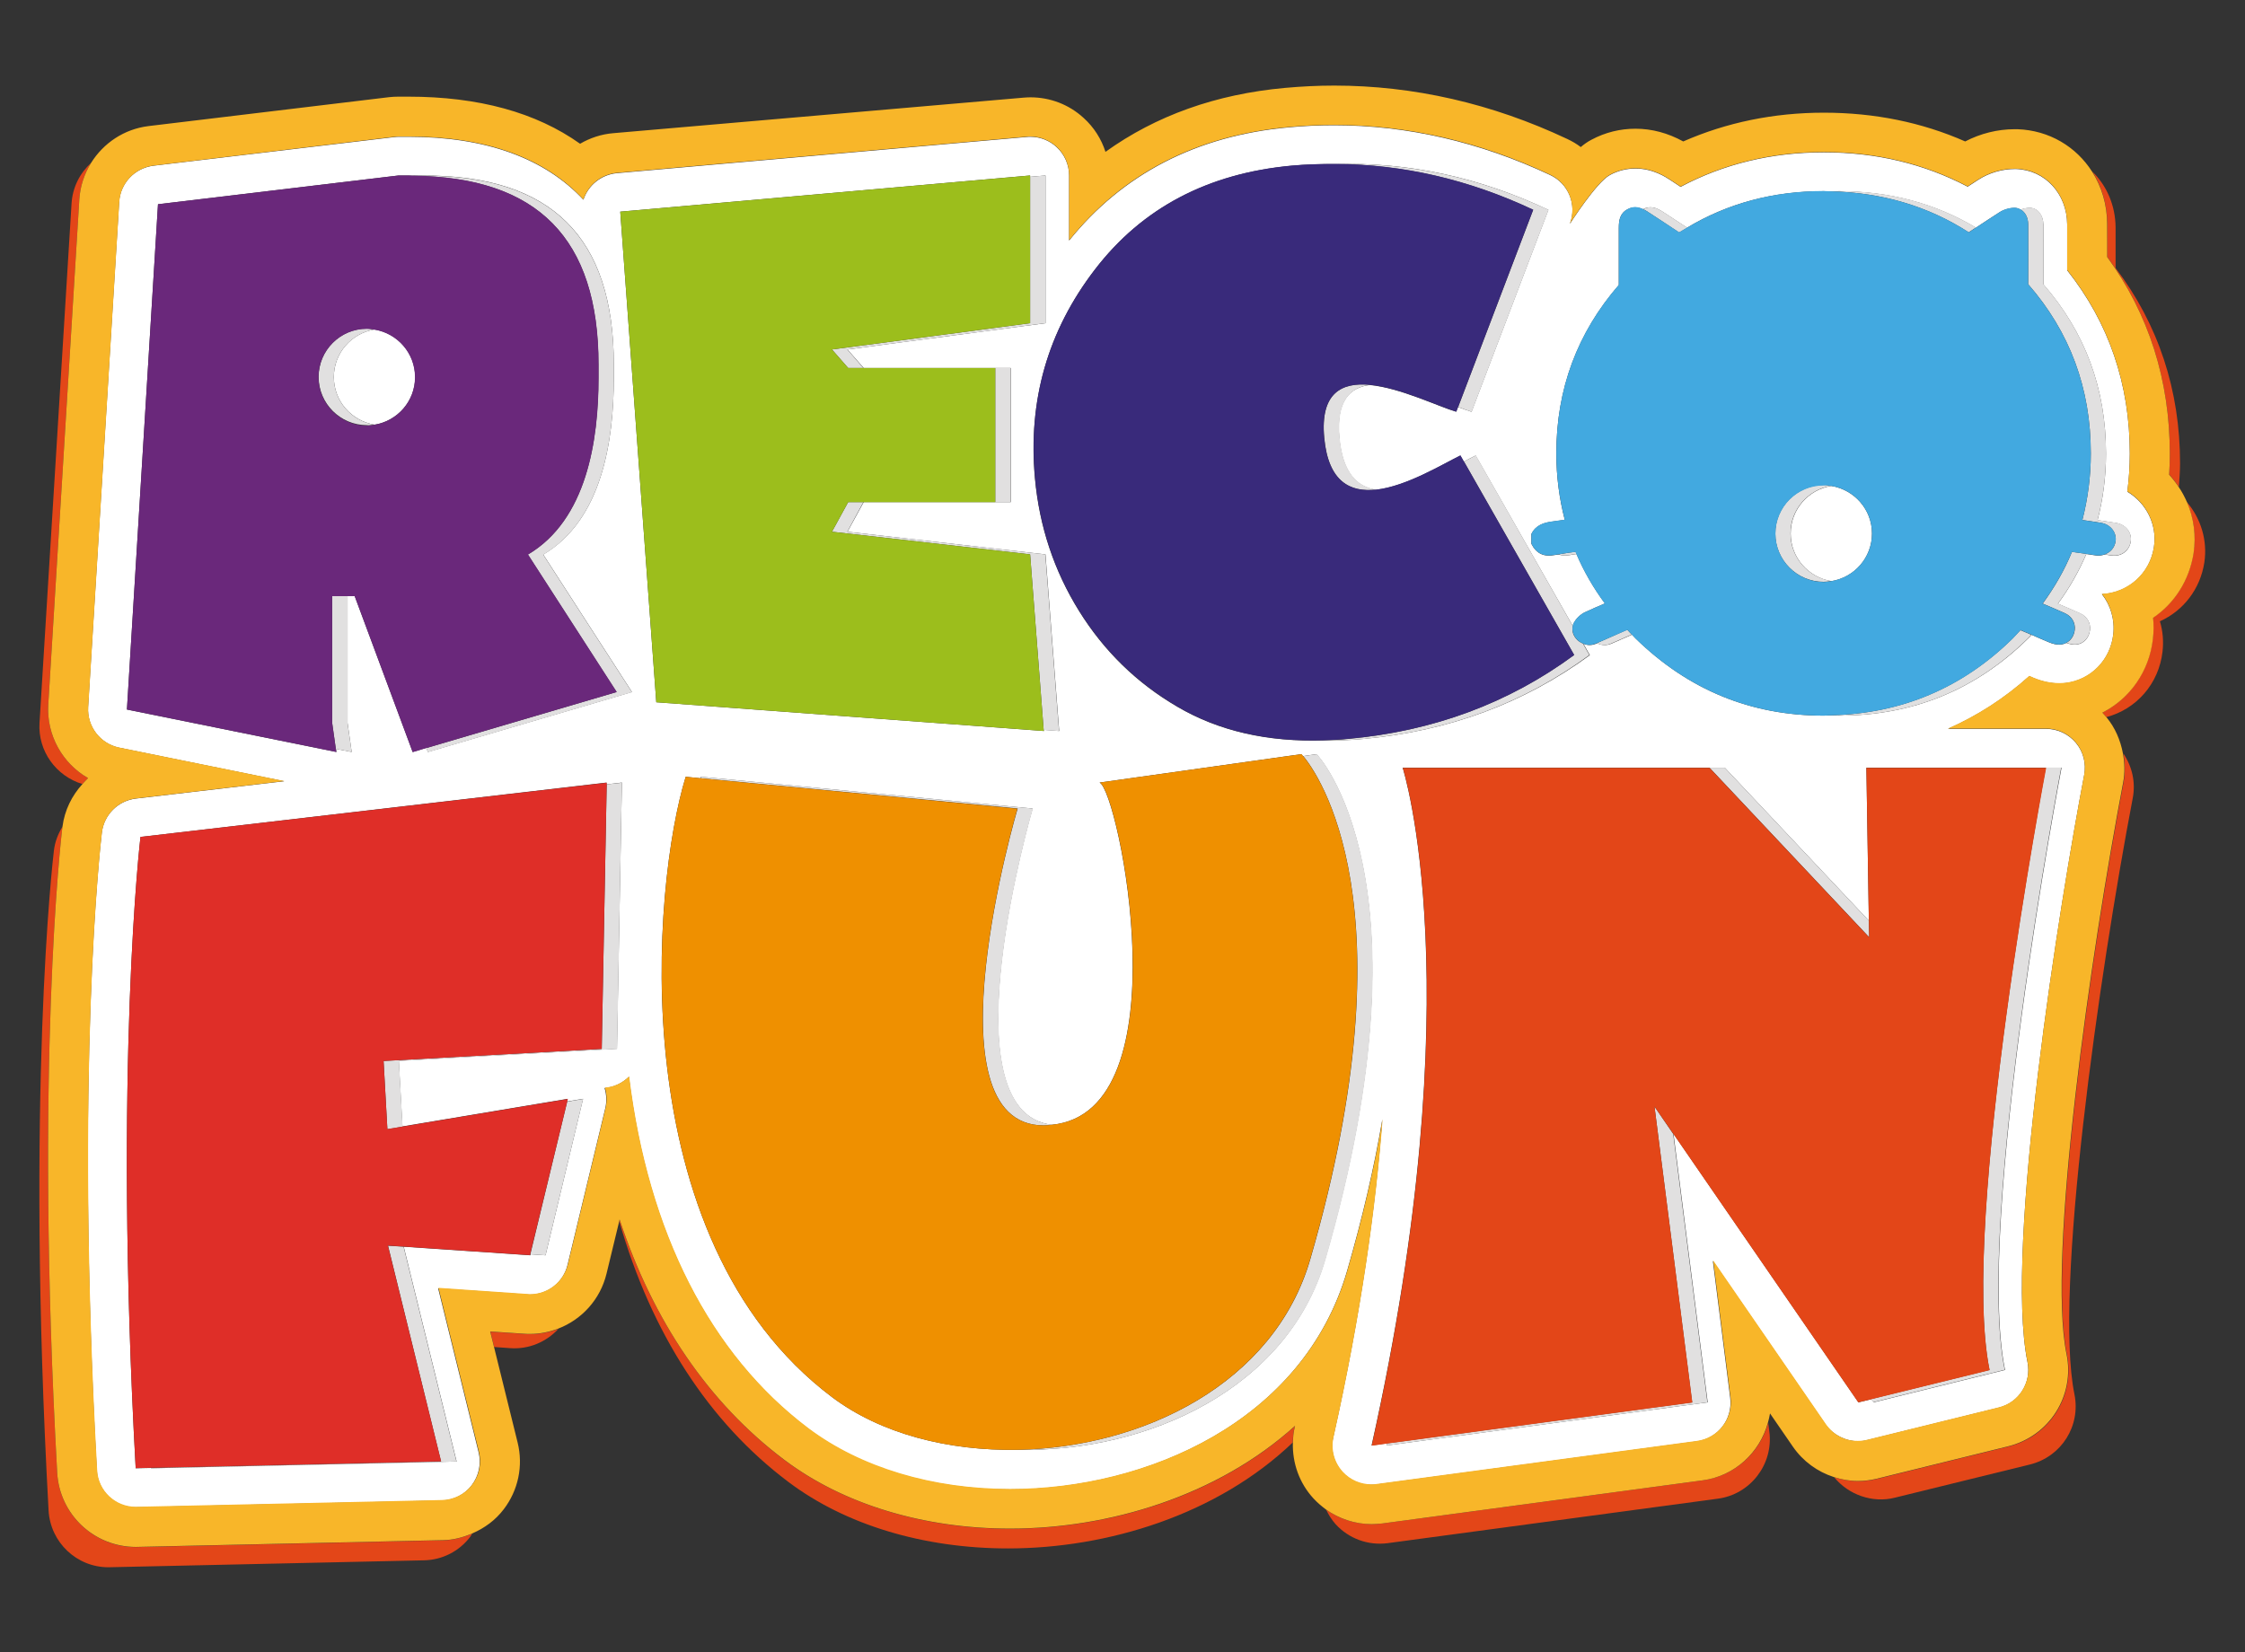 <?xml version="1.0" encoding="utf-8"?>
<!-- Generator: Adobe Illustrator 23.0.2, SVG Export Plug-In . SVG Version: 6.00 Build 0)  -->
<svg version="1.1" id="Layer_1" xmlns="http://www.w3.org/2000/svg" xmlns:xlink="http://www.w3.org/1999/xlink" x="0px" y="0px"
	 viewBox="0 0 135.84 100" style="enable-background:new 0 0 135.84 100;" xml:space="preserve">
<rect x="0" y="0" width="135.84" height="100" fill="#333333" stroke="none"/>
<style type="text/css">
	.st0{fill:#414042;}
	.st1{fill:#A6A8AB;}
	.st2{fill:#50AD6F;}
	.st3{fill:#AE2E4A;}
	.st4{fill:#B3C470;}
	.st5{fill:url(#SVGID_1_);}
	.st6{fill:url(#SVGID_2_);}
	.st7{fill:url(#SVGID_3_);}
	.st8{fill:url(#SVGID_4_);}
	.st9{fill:url(#SVGID_5_);}
	.st10{fill:url(#SVGID_6_);}
	.st11{fill:url(#SVGID_7_);}
	.st12{fill:url(#SVGID_8_);}
	.st13{fill:url(#SVGID_9_);}
	.st14{fill:url(#SVGID_10_);}
	.st15{fill:url(#SVGID_11_);}
	.st16{fill:url(#SVGID_12_);}
	.st17{fill:url(#SVGID_13_);}
	.st18{fill:#FFFFFF;}
	.st19{fill:url(#SVGID_14_);}
	.st20{fill:#003D6D;}
	.st21{fill:#E34618;}
	.st22{fill:#F8B629;}
	.st23{fill:#E1E0E0;}
	.st24{fill:#DF2E28;}
	.st25{fill:#EF9000;}
	.st26{fill:#6A287B;}
	.st27{fill:#9CBE1C;}
	.st28{fill:#392A7B;}
	.st29{fill:#42A9E0;}
	.st30{fill:#283582;}
	.st31{fill:#3DA435;}
	.st32{fill:#415462;}
	.st33{fill:#FF4529;}
	.st34{fill:#76777A;}
	.st35{fill:#A7A8A9;}
</style>
<g>
	<path class="st21" d="M8.22,93.63c-2.53,0-4.62-1.98-4.76-4.5C2.09,64.54,3.7,50.67,3.77,50.09c0-0.02,0.01-0.04,0.01-0.06
		c-0.27,0.44-0.46,0.93-0.52,1.46c-0.07,0.59-1.71,14.74-0.32,39.93c0.11,1.92,1.7,3.43,3.62,3.43c0.02,0,0.03,0,19.09-0.42
		c1.1-0.02,2.13-0.54,2.8-1.42c0.05-0.06,0.08-0.14,0.12-0.2c-0.56,0.24-1.15,0.4-1.78,0.41C8.26,93.63,8.25,93.63,8.22,93.63z"/>
	<path class="st21" d="M132.72,33.47c-0.25,1.65-1.16,3.04-2.45,3.91c0.04,0.42,0.04,0.84-0.01,1.27c-0.22,1.97-1.39,3.62-3.05,4.48
		c0.08,0.09,0.16,0.18,0.24,0.27c1.82-0.48,3.18-2.02,3.4-3.97c0.07-0.62,0.02-1.24-0.16-1.83c1.41-0.63,2.44-1.94,2.69-3.56
		c0.2-1.34-0.21-2.67-1.07-3.67C132.73,31.33,132.89,32.4,132.72,33.47z"/>
	<path class="st21" d="M128.49,47.35c-1.96,10.3-4.62,28.79-3.43,34.6c0.52,2.52-1.03,4.98-3.53,5.59l-7.95,1.96
		c-0.37,0.09-0.75,0.14-1.14,0.14c-0.5,0-0.99-0.09-1.46-0.24c0.87,1.07,2.33,1.58,3.67,1.24l8.18-2.01
		c1.9-0.47,3.08-2.33,2.69-4.25c-1.26-6.15,1.49-25.4,3.53-36.09c0.18-0.95-0.04-1.9-0.57-2.69
		C128.58,46.17,128.6,46.76,128.49,47.35z"/>
	<path class="st21" d="M103.02,89.59L83.63,92.2c-0.21,0.03-0.43,0.04-0.64,0.04c-0.99,0-1.95-0.31-2.75-0.88
		c0.15,0.32,0.34,0.62,0.58,0.89c0.79,0.86,1.95,1.3,3.16,1.14l19.96-2.69c1.97-0.26,3.37-2.08,3.12-4.05l-0.07-0.55
		C106.49,87.91,104.97,89.33,103.02,89.59z"/>
	<path class="st21" d="M78.36,86.3c-4.68,4.25-11.26,6.22-17.24,6.22c-5.24,0-10.09-1.48-13.66-4.16
		c-4.56-3.44-7.94-8.39-9.97-14.55l-0.02,0.1c1.94,6.76,5.41,12.15,10.24,15.78c3.44,2.59,8.16,4.02,13.28,4.02
		c6.01,0,12.65-2.03,17.23-6.41c0.01-0.29,0.04-0.59,0.1-0.88C78.34,86.39,78.35,86.35,78.36,86.3z"/>
	<path class="st21" d="M31.76,80.73l-2.09-0.14l0.23,0.93l0.97,0.07c1.14,0.08,2.19-0.38,2.92-1.17c-0.53,0.2-1.1,0.32-1.7,0.32
		C31.97,80.74,31.86,80.74,31.76,80.73z"/>
	<path class="st21" d="M127.5,15.54c2.51,3.46,3.79,7.46,3.79,11.9c0,0.43-0.01,0.86-0.04,1.28c0.22,0.24,0.41,0.49,0.59,0.76
		c0.03-0.48,0.07-0.96,0.07-1.44c0-4.43-1.31-8.4-3.9-11.82c0-0.82,0-1.64,0-2.45c-0.01-1.36-0.55-2.55-1.41-3.39
		c0.57,0.9,0.9,1.99,0.91,3.18C127.5,14.21,127.5,14.87,127.5,15.54z"/>
	<path class="st21" d="M2.92,42.65L4.8,12.07c0.05-0.81,0.31-1.56,0.71-2.21c-0.68,0.62-1.12,1.48-1.18,2.45L2.39,43.76
		c-0.1,1.69,1,3.21,2.6,3.69c0.11-0.12,0.22-0.25,0.34-0.36C3.79,46.21,2.81,44.5,2.92,42.65z"/>
	<path class="st18" d="M112.43,87.22c0.19,0,0.38-0.02,0.56-0.07l7.95-1.96c1.23-0.3,1.99-1.52,1.74-2.75
		c-1.42-6.92,1.99-28,3.43-35.54c0.13-0.69-0.05-1.4-0.5-1.94c-0.45-0.54-1.11-0.85-1.81-0.85h-5.93c1.76-0.78,3.41-1.83,4.92-3.19
		c0.08,0.04,0.17,0.07,0.25,0.11c0.53,0.22,1.06,0.33,1.56,0.33c0.13,0,0.25-0.01,0.37-0.02c1.53-0.17,2.73-1.39,2.9-2.95
		c0.1-0.89-0.16-1.76-0.69-2.43c1.6-0.08,2.91-1.25,3.15-2.85c0.21-1.36-0.47-2.67-1.61-3.35c0.1-0.77,0.15-1.55,0.15-2.32
		c0-4.18-1.27-7.91-3.79-11.08c0-0.93,0-1.85,0-2.78c-0.01-1.84-1.33-3.29-3.09-3.35c-0.02,0-0.08,0-0.1,0
		c-0.74,0-1.53,0.23-2.17,0.64c-0.22,0.14-0.44,0.29-0.66,0.43c-2.62-1.38-5.54-2.08-8.7-2.08c-3.15,0-6.06,0.7-8.67,2.09
		l-0.62-0.41c-0.26-0.17-1.05-0.7-2.11-0.7c-0.54,0-1.06,0.13-1.54,0.39c-0.82,0.43-2.43,2.96-2.43,2.96
		c0.44-1.15-0.08-2.44-1.2-2.96c-4.24-1.99-8.64-3.01-13.07-3.01c-0.91,0-1.84,0.04-2.76,0.13c-5.58,0.51-10.03,2.83-13.27,6.85
		v-3.93c0-0.66-0.28-1.29-0.76-1.73c-0.43-0.4-1-0.62-1.59-0.62c-0.07,0-0.14,0-0.21,0.01l-24.8,2.19
		c-0.96,0.09-1.74,0.74-2.03,1.61c-2.33-2.5-5.87-3.81-10.58-3.81h-0.6c-0.09,0-0.19,0.01-0.28,0.02L9.28,10.03
		c-1.13,0.14-2,1.06-2.07,2.19L5.33,42.8c-0.07,1.17,0.73,2.21,1.88,2.45l9.99,2.03l-8.98,1.05c-1.08,0.13-1.93,0.98-2.06,2.06
		c-0.07,0.57-1.65,14.26-0.3,38.61c0.07,1.25,1.1,2.22,2.34,2.22c0.02,0,18.53-0.41,18.53-0.41c0.71-0.02,1.38-0.35,1.81-0.92
		c0.43-0.57,0.59-1.3,0.42-1.99l-2.45-9.93l5.39,0.37c0.05,0,0.11,0.01,0.16,0.01c1.08,0,2.03-0.74,2.28-1.8l2.28-9.46
		c0.1-0.42,0.08-0.84-0.04-1.24c0.57-0.05,1.08-0.3,1.47-0.68c1.16,9.45,4.91,16.81,10.86,21.3c3.14,2.37,7.48,3.67,12.2,3.67
		c8.24,0,17.75-4.09,20.4-13.23c0.93-3.21,1.64-6.27,2.13-9.16c-0.41,5.36-1.3,11.77-2.97,19.25c-0.17,0.75,0.04,1.53,0.56,2.1
		c0.45,0.49,1.08,0.76,1.73,0.76c0.1,0,0.21-0.01,0.31-0.02l19.4-2.61c1.28-0.17,2.18-1.34,2.02-2.63l-1.05-8.29l6.83,9.92
		C110.94,86.85,111.67,87.22,112.43,87.22z M7.68,42.94l1.88-30.58l14.55-1.74h0.6c0.09,0,0.17,0.01,0.26,0.01l0.07-0.01h0.6
		c7.73,0,11.5,3.72,11.5,11.45v0.8c0,3.77-0.7,8.59-4.27,10.69l5.37,8.32l-12.35,3.63l-0.09-0.25l-0.83,0.25l-3.51-9.44h-0.43v7.68
		l0.25,1.76l-0.95-0.19l0.03,0.19L7.68,42.94z M33.01,75.97l-0.91-0.06l-0.01,0.06l-7.66-0.52l3.2,13L9.14,88.86
		c0-0.01,0-0.01,0-0.02l-0.93,0.02C6.86,64.43,8.5,50.65,8.5,50.65l28.2-3.29l0,0.11l0.93-0.11l-0.3,16.11l-13.2,0.73l0.22,3.97
		l10-1.67l-0.04,0.16l0.97-0.16L33.01,75.97z M37.53,12.81l24.8-2.19v0.08l0.93-0.08v8.94l-11.98,1.59l0.98,1.12h7.97h0.93v8.12
		h-0.93h-7.97l-0.98,1.79l11.98,1.37l0.83,10.69l-0.93-0.07l0.01,0.07L39.71,42.5L37.53,12.81z M61.59,87.74
		c-4.21,0.08-8.3-0.97-11.25-3.19c-12.79-9.64-10.86-31.04-8.85-37.54l0.9,0.09c0.01-0.03,0.02-0.06,0.02-0.09l20.07,1.92
		c0,0-5.39,18.37,1.16,19.14c8.01-0.77,4.05-20.2,2.89-20.71l12.21-1.72c0,0,0.04,0.04,0.1,0.12l0.82-0.12c0,0,7.23,7.48,0.52,30.58
		C77.93,84.04,69.43,87.9,61.59,87.74z M82.5,44.72c-0.82,0.08-1.61,0.1-2.38,0.09c-3.43,0.11-6.39-0.57-8.89-2.04
		c-2.45-1.43-4.43-3.36-5.94-5.79c-1.51-2.43-2.4-5.1-2.67-8.02c-0.43-4.72,0.78-8.94,3.63-12.65c2.86-3.72,6.82-5.81,11.9-6.28
		c0.89-0.08,1.78-0.11,2.66-0.1c4.39-0.13,8.68,0.79,12.88,2.77l-4.65,12.22c-0.22-0.07-0.51-0.17-0.82-0.29l-0.11,0.29
		c-1.09-0.32-3.37-1.44-5.23-1.62c-1.22,0.15-2.05,0.98-1.84,3.21c0.2,2.13,1.08,2.97,2.23,3.13c1.83-0.21,3.97-1.52,5.09-2.07
		l0.21,0.37c0.26-0.14,0.51-0.27,0.72-0.37l5.88,10.32c0.01-0.06,0.02-0.11,0.05-0.17c0.14-0.28,0.41-0.54,0.69-0.67
		c0.4-0.19,0.8-0.36,1.2-0.53c-0.7-0.95-1.27-1.94-1.72-2.99c-0.13,0.02-0.25,0.03-0.38,0.06c-0.27,0.05-0.5,0.03-0.71-0.03
		c-0.07,0.01-0.15,0.02-0.22,0.03c-0.65,0.13-1.12-0.08-1.42-0.68v-0.59c0.27-0.54,0.74-0.69,1.3-0.76c0.24-0.03,0.48-0.07,0.72-0.1
		c-0.33-1.28-0.51-2.61-0.51-4.02c0-3.9,1.27-7.29,3.78-10.19c0-1.15,0-2.3,0-3.45c0-0.48,0.07-0.9,0.54-1.14
		c0.33-0.17,0.63-0.13,0.92,0c0,0,0,0,0,0c0.46-0.24,0.85-0.08,1.25,0.19c0.47,0.31,0.94,0.62,1.42,0.93
		c2.45-1.47,5.2-2.21,8.26-2.21c0.16,0,0.31,0.01,0.47,0.02c0.15,0,0.3-0.02,0.46-0.02c3.08,0,5.84,0.75,8.29,2.21
		c0.47-0.31,0.94-0.63,1.42-0.93c0.26-0.17,0.62-0.27,0.93-0.27c0.13,0,0.25,0.04,0.35,0.11c0.19-0.07,0.39-0.11,0.57-0.11
		c0.49,0.02,0.8,0.46,0.81,1.01c0.01,1.21,0,2.41,0,3.62c2.52,2.89,3.79,6.3,3.79,10.24c0,1.41-0.18,2.75-0.51,4.03
		c0.37,0.05,0.75,0.11,1.12,0.17c0.58,0.09,0.97,0.59,0.89,1.12c-0.09,0.56-0.56,0.93-1.16,0.85c-0.14-0.02-0.28-0.04-0.42-0.06
		c-0.15,0.05-0.32,0.08-0.5,0.06c-0.2-0.03-0.41-0.06-0.61-0.09c-0.45,1.05-1.02,2.06-1.72,3.01c0.45,0.19,0.9,0.38,1.34,0.58
		c0.43,0.19,0.65,0.59,0.6,1.01c-0.05,0.46-0.36,0.83-0.83,0.88c-0.19,0.02-0.41-0.03-0.6-0.1c-0.1,0.05-0.2,0.08-0.32,0.1
		c-0.25,0.03-0.53-0.05-0.76-0.15c-0.34-0.14-0.68-0.29-1.02-0.44c-0.07,0.08-0.14,0.16-0.22,0.23c-3.16,3.1-6.97,4.66-11.42,4.66
		c-0.16,0-0.31-0.02-0.46-0.02c-0.16,0-0.31,0.02-0.47,0.02c-4.4,0-8.19-1.55-11.38-4.66c-0.08-0.08-0.15-0.16-0.23-0.24
		c-0.4,0.17-0.81,0.35-1.21,0.53c-0.32,0.14-0.62,0.13-0.89-0.01c-0.01,0-0.02,0.01-0.03,0.01c-0.29,0.13-0.56,0.13-0.81,0.02
		l0.39,0.69C92.22,42.56,87.66,44.25,82.5,44.72z M83.91,87.48c0.01-0.04,0.02-0.08,0.03-0.13l-0.95,0.13
		c6.18-27.65,1.88-41.02,1.88-41.02h0.92h17.64h0.93l8.72,9.26l-0.15-9.26h0.93h9.95h0.93c0,0-5.25,27.55-3.42,36.45l-7.95,1.96
		l-0.13-0.19l-0.79,0.19l-11.19-16.25l2.07,16.25L83.91,87.48z"/>
	<path class="st18" d="M20.2,22.82c0,1.46,1.07,2.65,2.46,2.88c1.39-0.22,2.46-1.42,2.46-2.88c0-1.46-1.07-2.65-2.46-2.88
		C21.26,20.17,20.2,21.37,20.2,22.82z"/>
	<path class="st18" d="M108.35,32.29c0,1.46,1.07,2.65,2.46,2.88c1.39-0.22,2.46-1.42,2.46-2.88c0-1.46-1.07-2.65-2.46-2.88
		C109.42,29.63,108.35,30.83,108.35,32.29z"/>
	<path class="st22" d="M130.27,38.66c0.05-0.43,0.05-0.85,0.01-1.27c1.29-0.87,2.19-2.26,2.45-3.91c0.16-1.07,0.01-2.14-0.4-3.09
		c-0.14-0.32-0.3-0.62-0.49-0.9c-0.18-0.27-0.37-0.52-0.59-0.76c0.03-0.43,0.04-0.86,0.04-1.28c0-4.44-1.27-8.44-3.79-11.9
		c0-0.66,0-1.32,0-1.98c0-1.19-0.34-2.28-0.91-3.18c-0.96-1.51-2.59-2.5-4.51-2.57c-0.03,0-0.15,0-0.19,0
		c-1.02,0-2.06,0.26-2.98,0.74c-2.63-1.16-5.5-1.74-8.55-1.74c-3.03,0-5.89,0.59-8.51,1.74c-0.93-0.51-1.9-0.77-2.89-0.77
		c-0.93,0-1.83,0.22-2.67,0.67c-0.21,0.11-0.42,0.25-0.64,0.44c-0.25-0.19-0.52-0.35-0.82-0.49c-4.56-2.15-9.31-3.23-14.1-3.23
		c-0.99,0-1.99,0.05-2.98,0.14c-4.18,0.38-7.81,1.68-10.86,3.87c-0.25-0.78-0.7-1.49-1.32-2.05c-0.88-0.81-2.02-1.25-3.22-1.25
		c-0.14,0-0.28,0.01-0.42,0.02L37.11,8.06C36.38,8.12,35.7,8.35,35.1,8.7c-2.67-1.9-6.15-2.85-10.39-2.85h-0.6
		c-0.19,0-0.38,0.01-0.56,0.03L8.99,7.63C7.51,7.81,6.26,8.66,5.51,9.86c-0.4,0.65-0.66,1.4-0.71,2.21L2.92,42.65
		c-0.11,1.85,0.87,3.56,2.41,4.44c-0.12,0.11-0.23,0.24-0.34,0.36c-0.64,0.7-1.08,1.58-1.21,2.58c0,0.02-0.01,0.04-0.01,0.06
		C3.7,50.67,2.09,64.54,3.46,89.12c0.14,2.53,2.23,4.5,4.76,4.5c0.04,0,0.05,0,18.58-0.41c0.63-0.01,1.22-0.17,1.78-0.41
		c0.74-0.32,1.4-0.8,1.9-1.46c0.88-1.15,1.19-2.63,0.84-4.04l-1.43-5.79l-0.23-0.93l2.09,0.14c0.1,0.01,0.21,0.01,0.32,0.01
		c0.6,0,1.17-0.12,1.7-0.32c1.43-0.55,2.55-1.76,2.93-3.33l0.77-3.18l0.02-0.1c2.03,6.16,5.4,11.11,9.97,14.55
		c3.56,2.68,8.41,4.16,13.66,4.16c5.97,0,12.55-1.97,17.24-6.22c-0.01,0.04-0.02,0.09-0.03,0.13c-0.07,0.29-0.09,0.58-0.1,0.88
		c-0.04,1.24,0.39,2.46,1.25,3.39c0.23,0.25,0.49,0.47,0.76,0.67c0.8,0.56,1.76,0.88,2.75,0.88c0.21,0,0.43-0.02,0.64-0.04
		l19.39-2.61c1.95-0.26,3.46-1.69,3.95-3.48c0.05-0.19,0.1-0.37,0.13-0.57l1.39,2.02c0.61,0.88,1.48,1.51,2.47,1.83
		c0.47,0.15,0.96,0.24,1.46,0.24c0.38,0,0.77-0.05,1.14-0.14l7.95-1.96c2.5-0.62,4.05-3.07,3.53-5.59c-1.19-5.8,1.47-24.3,3.43-34.6
		c0.11-0.59,0.09-1.18-0.02-1.76c-0.15-0.79-0.47-1.54-0.99-2.17c0,0-0.01-0.01-0.01-0.01c-0.08-0.09-0.16-0.18-0.24-0.27
		C128.88,42.28,130.05,40.63,130.27,38.66z M110.49,86.2l-6.83-9.92l1.05,8.29c0.16,1.28-0.74,2.45-2.02,2.63l-19.4,2.61
		c-0.1,0.02-0.21,0.02-0.31,0.02c-0.65,0-1.28-0.27-1.73-0.76c-0.52-0.57-0.73-1.35-0.56-2.1c1.67-7.48,2.56-13.89,2.97-19.25
		c-0.49,2.89-1.2,5.95-2.13,9.16c-2.65,9.14-12.16,13.23-20.4,13.23c-4.72,0-9.05-1.31-12.2-3.67c-5.95-4.48-9.7-11.85-10.86-21.3
		c-0.38,0.38-0.89,0.64-1.47,0.68c0.12,0.4,0.14,0.82,0.04,1.24l-2.28,9.46c-0.26,1.06-1.21,1.8-2.28,1.8c-0.06,0-0.11,0-0.16-0.01
		l-5.39-0.37l2.45,9.93c0.17,0.69,0.02,1.43-0.42,1.99c-0.43,0.57-1.1,0.9-1.81,0.92c0,0-18.51,0.41-18.53,0.41
		c-1.24,0-2.28-0.97-2.34-2.22C4.52,64.63,6.1,50.95,6.17,50.38c0.13-1.08,0.98-1.93,2.06-2.06l8.98-1.05l-9.99-2.03
		c-1.15-0.23-1.95-1.28-1.88-2.45l1.88-30.58c0.07-1.13,0.94-2.05,2.07-2.19l14.55-1.74c0.09-0.01,0.19-0.02,0.28-0.02h0.6
		c4.71,0,8.25,1.3,10.58,3.81c0.29-0.87,1.06-1.52,2.03-1.61l24.8-2.19c0.07-0.01,0.14-0.01,0.21-0.01c0.58,0,1.15,0.22,1.59,0.62
		c0.49,0.45,0.76,1.07,0.76,1.73v3.93c3.24-4.03,7.69-6.34,13.27-6.85c0.92-0.09,1.85-0.13,2.76-0.13c4.44,0,8.83,1.01,13.07,3.01
		c1.11,0.52,1.63,1.81,1.2,2.96c0,0,1.61-2.53,2.43-2.96c0.48-0.26,1.01-0.39,1.54-0.39c1.06,0,1.85,0.53,2.11,0.7l0.62,0.41
		c2.62-1.39,5.53-2.09,8.67-2.09c3.16,0,6.08,0.7,8.7,2.08c0.22-0.15,0.44-0.29,0.66-0.43c0.64-0.41,1.43-0.64,2.17-0.64
		c0.02,0,0.08,0,0.1,0c1.76,0.06,3.08,1.5,3.09,3.35c0,0.93,0,1.85,0,2.78c2.52,3.18,3.79,6.9,3.79,11.08
		c0,0.78-0.05,1.55-0.15,2.32c1.14,0.68,1.82,1.99,1.61,3.35c-0.24,1.6-1.56,2.77-3.15,2.85c0.53,0.67,0.79,1.54,0.69,2.43
		c-0.17,1.56-1.37,2.77-2.9,2.95c-0.12,0.01-0.24,0.02-0.37,0.02c-0.5,0-1.03-0.11-1.56-0.33c-0.08-0.04-0.17-0.07-0.25-0.11
		c-1.51,1.36-3.16,2.41-4.92,3.19h5.93c0.7,0,1.36,0.31,1.81,0.85c0.45,0.54,0.63,1.25,0.5,1.94c-1.44,7.54-4.85,28.62-3.43,35.54
		c0.25,1.23-0.51,2.45-1.74,2.75l-7.95,1.96c-0.19,0.05-0.37,0.07-0.56,0.07C111.67,87.22,110.94,86.85,110.49,86.2z"/>
	<path class="st23" d="M26.69,88.45L9.14,88.84c0,0.01,0,0.01,0,0.02l18.48-0.41l-3.2-13l-0.94-0.06L26.69,88.45z"/>
	<polygon class="st23" points="23.21,64.21 23.44,68.34 24.36,68.18 24.14,64.21 37.34,63.48 37.63,47.37 36.71,47.47 36.41,63.48 	
		"/>
	<polygon class="st23" points="32.09,75.91 33.01,75.97 35.28,66.51 34.32,66.67 	"/>
	<path class="st23" d="M79.68,45.64l-0.82,0.12c0.84,1.01,6.66,8.98,0.42,30.46c-2.18,7.51-10.11,11.37-17.68,11.52
		c7.84,0.16,16.34-3.7,18.61-11.52C86.91,53.12,79.68,45.64,79.68,45.64z"/>
	<path class="st23" d="M63.16,68.11c0.17,0,0.33-0.02,0.5-0.04c-6.55-0.77-1.16-19.14-1.16-19.14l-20.07-1.92
		c-0.01,0.03-0.02,0.06-0.02,0.09l19.17,1.83C61.56,48.94,55.93,68.11,63.16,68.11z"/>
	<path class="st23" d="M100.11,66.97l2.28,17.9l-18.45,2.48c-0.01,0.04-0.02,0.08-0.03,0.13l19.4-2.61l-2.07-16.25L100.11,66.97z"/>
	<path class="st23" d="M120.38,82.91l-7.16,1.76l0.13,0.19l7.95-1.96c-1.82-8.89,3.42-36.45,3.42-36.45h-0.93
		C123.8,46.46,118.56,74.01,120.38,82.91z"/>
	<polygon class="st23" points="113.08,55.72 104.36,46.46 103.44,46.46 113.1,56.72 	"/>
	<path class="st23" d="M36.21,22.07v0.8c0,3.77-0.7,8.59-4.27,10.69l5.37,8.32L25.8,45.27l0.09,0.25l12.35-3.63l-5.37-8.32
		c3.57-2.11,4.27-6.93,4.27-10.69v-0.8c0-7.73-3.77-11.45-11.5-11.45h-0.6l-0.07,0.01C32.53,10.71,36.21,14.42,36.21,22.07z"/>
	<path class="st23" d="M22.66,25.7c-1.39-0.22-2.46-1.42-2.46-2.88c0-1.46,1.07-2.65,2.46-2.88c-0.15-0.02-0.3-0.05-0.46-0.05
		c-1.61,0-2.92,1.31-2.92,2.92c0,1.61,1.31,2.92,2.92,2.92C22.35,25.75,22.51,25.72,22.66,25.7z"/>
	<polygon class="st23" points="20.1,43.76 20.32,45.32 21.28,45.51 21.03,43.76 21.03,36.08 20.1,36.08 	"/>
	<polygon class="st23" points="50.34,32.18 62.33,33.55 63.15,44.18 64.08,44.24 63.25,33.55 51.27,32.18 52.24,30.39 51.32,30.39 	
		"/>
	<rect x="60.22" y="22.27" class="st23" width="0.93" height="8.12"/>
	<polygon class="st23" points="50.34,21.15 51.32,22.27 52.24,22.27 51.27,21.15 63.25,19.56 63.25,10.62 62.33,10.7 62.33,19.56 	
		"/>
	<path class="st23" d="M95.78,38.95c-0.11-0.05-0.22-0.11-0.32-0.2c-0.26-0.24-0.37-0.56-0.29-0.86L89.3,27.56
		c-0.2,0.1-0.45,0.23-0.72,0.37l6.67,11.71c-3.96,2.91-8.52,4.61-13.69,5.08c-0.49,0.05-0.97,0.07-1.45,0.09
		c0.77,0.01,1.56-0.01,2.38-0.09c5.16-0.47,9.73-2.17,13.68-5.08L95.78,38.95z"/>
	<path class="st23" d="M88.23,24.63c0.31,0.12,0.59,0.22,0.82,0.29L93.7,12.7c-4.2-1.97-8.49-2.89-12.88-2.77
		c4.07,0.02,8.05,0.93,11.95,2.77L88.23,24.63z"/>
	<path class="st23" d="M80.13,26.5c0.25,2.67,1.58,3.31,3.16,3.13c-1.15-0.17-2.03-1-2.23-3.13c-0.2-2.23,0.63-3.06,1.84-3.21
		C81.21,23.13,79.87,23.75,80.13,26.5z"/>
	<path class="st23" d="M123.6,36.53c0.45,0.19,0.9,0.38,1.34,0.58c0.43,0.19,0.65,0.59,0.6,1.01c-0.04,0.34-0.22,0.64-0.51,0.78
		c0.2,0.07,0.41,0.12,0.6,0.1c0.47-0.05,0.78-0.42,0.83-0.88c0.05-0.42-0.17-0.82-0.6-1.01c-0.44-0.2-0.89-0.39-1.34-0.58
		c0.7-0.95,1.27-1.96,1.72-3.01c-0.29-0.04-0.58-0.08-0.87-0.12C124.92,34.5,124.32,35.54,123.6,36.53z"/>
	<path class="st23" d="M121.77,38.65c-3.05,2.99-6.71,4.53-10.96,4.64c0.15,0,0.3,0.02,0.46,0.02c4.46,0,8.26-1.55,11.42-4.66
		c0.08-0.08,0.15-0.16,0.22-0.23c-0.22-0.1-0.44-0.19-0.66-0.28C122.09,38.3,121.94,38.48,121.77,38.65z"/>
	<path class="st23" d="M122.72,13.58c0.01,1.21,0,2.41,0,3.62c2.52,2.89,3.79,6.3,3.79,10.24c0,1.41-0.18,2.75-0.51,4.03
		c0.37,0.05,0.75,0.11,1.12,0.17c0.58,0.09,0.97,0.59,0.89,1.12c-0.06,0.39-0.31,0.67-0.66,0.79c0.14,0.02,0.28,0.04,0.42,0.06
		c0.59,0.08,1.07-0.29,1.16-0.85c0.08-0.53-0.3-1.03-0.89-1.12c-0.37-0.06-0.75-0.11-1.12-0.17c0.33-1.28,0.51-2.62,0.51-4.03
		c0-3.94-1.27-7.35-3.79-10.24c0-1.21,0.01-2.41,0-3.62c0-0.55-0.31-0.99-0.81-1.01c-0.19,0-0.38,0.04-0.57,0.11
		C122.55,12.84,122.72,13.18,122.72,13.58z"/>
	<path class="st23" d="M96.63,38.92c0.27,0.15,0.57,0.16,0.89,0.01c0.4-0.18,0.81-0.35,1.21-0.53c-0.09-0.1-0.18-0.19-0.27-0.29
		C97.86,38.38,97.24,38.65,96.63,38.92z"/>
	<path class="st23" d="M119.56,13.77c-2.45-1.46-5.21-2.21-8.29-2.21c-0.16,0-0.31,0.01-0.46,0.02c3.09,0.08,5.86,0.9,8.31,2.48
		C119.27,13.96,119.42,13.86,119.56,13.77z"/>
	<path class="st23" d="M101.6,14.07c0.16-0.1,0.32-0.19,0.49-0.29c-0.47-0.31-0.95-0.62-1.42-0.93c-0.4-0.27-0.8-0.43-1.25-0.19
		c0,0,0,0,0,0c0.11,0.05,0.22,0.11,0.33,0.19C100.36,13.25,100.99,13.66,101.6,14.07z"/>
	<path class="st23" d="M94.31,33.55c0.21,0.07,0.44,0.09,0.71,0.03c0.13-0.02,0.25-0.04,0.38-0.06c-0.02-0.04-0.05-0.09-0.06-0.13
		C94.99,33.44,94.65,33.49,94.31,33.55z"/>
	<path class="st23" d="M107.42,32.29c0,1.61,1.31,2.92,2.92,2.92c0.16,0,0.31-0.02,0.46-0.05c-1.39-0.22-2.46-1.42-2.46-2.88
		c0-1.46,1.07-2.65,2.46-2.88c-0.15-0.02-0.3-0.05-0.46-0.05C108.73,29.36,107.42,30.67,107.42,32.29z"/>
	<path class="st24" d="M34.32,66.67l0.04-0.16l-10,1.67l-0.92,0.15l-0.23-4.12l13.2-0.73l0.3-16l0-0.11L8.5,50.65
		c0,0-1.64,13.77-0.29,38.2l0.93-0.02l17.55-0.39l-3.22-13.06l0.94,0.06l7.66,0.52l0.01-0.06L34.32,66.67z"/>
	<path class="st25" d="M79.27,76.22c6.24-21.49,0.43-29.45-0.42-30.46c-0.06-0.08-0.1-0.12-0.1-0.12l-12.21,1.72
		c1.16,0.51,5.12,19.93-2.89,20.71c-0.16,0.02-0.32,0.04-0.5,0.04c-7.23,0-1.59-19.17-1.59-19.17L42.39,47.1l-0.9-0.09
		c-2,6.5-3.94,27.9,8.85,37.54c2.94,2.22,7.04,3.27,11.25,3.19C69.16,87.59,77.09,83.73,79.27,76.22z"/>
	<path class="st21" d="M100.11,66.97l1.14,1.65l11.19,16.25l0.79-0.19l7.16-1.76c-1.83-8.89,3.42-36.45,3.42-36.45h-9.95h-0.93
		l0.15,9.26l0.02,1l-9.66-10.26H85.8h-0.92c0,0,4.3,13.36-1.88,41.02l0.95-0.13l18.45-2.48L100.11,66.97z"/>
	<path class="st26" d="M20.32,45.32l-0.22-1.56v-7.68h0.93h0.43l3.51,9.44l0.83-0.25l11.52-3.39l-5.37-8.32
		c3.56-2.11,4.27-6.93,4.27-10.69v-0.8c0-7.64-3.69-11.36-11.24-11.44c-0.09,0-0.17-0.01-0.26-0.01h-0.6L9.56,12.36L7.68,42.94
		l12.67,2.57L20.32,45.32z M19.27,22.82c0-1.61,1.31-2.92,2.92-2.92c0.16,0,0.31,0.02,0.46,0.05c1.39,0.22,2.46,1.42,2.46,2.88
		c0,1.46-1.07,2.65-2.46,2.88c-0.15,0.02-0.3,0.05-0.46,0.05C20.58,25.75,19.27,24.44,19.27,22.82z"/>
	<polygon class="st27" points="63.15,44.18 62.33,33.55 50.34,32.18 51.32,30.39 52.24,30.39 60.22,30.39 60.22,22.27 52.24,22.27 
		51.32,22.27 50.34,21.15 62.33,19.56 62.33,10.7 62.33,10.62 37.53,12.81 39.71,42.5 63.16,44.24 	"/>
	<path class="st28" d="M95.25,39.64l-6.67-11.71l-0.21-0.37c-1.12,0.55-3.26,1.86-5.09,2.07c-1.57,0.18-2.91-0.46-3.16-3.13
		c-0.25-2.75,1.08-3.37,2.77-3.21c1.86,0.18,4.14,1.31,5.23,1.62l0.11-0.29l4.54-11.93c-3.9-1.83-7.88-2.75-11.95-2.77
		c-0.88,0-1.77,0.02-2.66,0.1c-5.08,0.47-9.05,2.56-11.9,6.28c-2.86,3.72-4.07,7.93-3.63,12.65c0.27,2.92,1.16,5.6,2.67,8.02
		c1.51,2.42,3.49,4.35,5.94,5.79c2.5,1.47,5.46,2.15,8.89,2.04c0.47-0.02,0.96-0.04,1.45-0.09C86.73,44.25,91.29,42.56,95.25,39.64z
		"/>
	<path class="st29" d="M95.47,38.75c0.1,0.09,0.21,0.15,0.32,0.2c0.25,0.11,0.52,0.11,0.81-0.02c0.01,0,0.02-0.01,0.03-0.01
		c0.61-0.27,1.23-0.53,1.84-0.8c0.09,0.1,0.18,0.19,0.27,0.29c0.08,0.08,0.15,0.16,0.23,0.24c3.19,3.1,6.98,4.66,11.38,4.66
		c0.16,0,0.31-0.02,0.47-0.02c4.25-0.11,7.91-1.64,10.96-4.64c0.17-0.17,0.32-0.34,0.48-0.52c0.22,0.09,0.44,0.19,0.66,0.28
		c0.34,0.15,0.68,0.3,1.02,0.44c0.24,0.1,0.52,0.18,0.76,0.15c0.12-0.01,0.23-0.05,0.32-0.1c0.29-0.15,0.47-0.44,0.51-0.78
		c0.05-0.42-0.17-0.82-0.6-1.01c-0.44-0.2-0.89-0.39-1.34-0.58c0.73-0.99,1.32-2.03,1.78-3.13c0.29,0.04,0.58,0.08,0.87,0.12
		c0.2,0.03,0.41,0.06,0.61,0.09c0.18,0.02,0.35-0.01,0.5-0.06c0.34-0.12,0.6-0.4,0.66-0.79c0.08-0.53-0.3-1.03-0.89-1.12
		c-0.37-0.06-0.75-0.11-1.12-0.17c0.33-1.28,0.51-2.62,0.51-4.03c0-3.94-1.27-7.35-3.79-10.24c0-1.21,0.01-2.41,0-3.62
		c0-0.4-0.17-0.74-0.45-0.9c-0.1-0.06-0.22-0.1-0.35-0.11c-0.31-0.01-0.67,0.1-0.93,0.27c-0.48,0.31-0.95,0.62-1.42,0.93
		c-0.15,0.1-0.29,0.19-0.44,0.29c-2.45-1.58-5.22-2.4-8.31-2.48c-0.16,0-0.31-0.02-0.47-0.02c-3.06,0-5.81,0.75-8.26,2.21
		c-0.16,0.1-0.33,0.19-0.49,0.29c-0.62-0.41-1.24-0.82-1.86-1.22c-0.11-0.07-0.22-0.14-0.33-0.19c-0.29-0.14-0.59-0.18-0.92,0
		c-0.46,0.24-0.54,0.66-0.54,1.14c0,1.15,0,2.3,0,3.45c-2.51,2.89-3.78,6.29-3.78,10.19c0,1.41,0.18,2.74,0.51,4.02
		c-0.24,0.03-0.48,0.07-0.72,0.1c-0.56,0.07-1.03,0.22-1.3,0.76v0.59c0.29,0.6,0.76,0.81,1.42,0.68c0.07-0.01,0.15-0.02,0.22-0.03
		c0.34-0.06,0.68-0.11,1.02-0.15c0.02,0.04,0.05,0.09,0.06,0.13c0.45,1.05,1.02,2.04,1.72,2.99c-0.4,0.17-0.8,0.35-1.2,0.53
		c-0.28,0.13-0.55,0.39-0.69,0.67c-0.03,0.05-0.04,0.11-0.05,0.17C95.1,38.19,95.21,38.51,95.47,38.75z M110.81,29.41
		c1.39,0.22,2.46,1.42,2.46,2.88c0,1.46-1.07,2.65-2.46,2.88c-0.15,0.02-0.3,0.05-0.46,0.05c-1.61,0-2.92-1.31-2.92-2.92
		c0-1.62,1.31-2.92,2.92-2.92C110.51,29.36,110.66,29.39,110.81,29.41z"/>
</g>
</svg>
